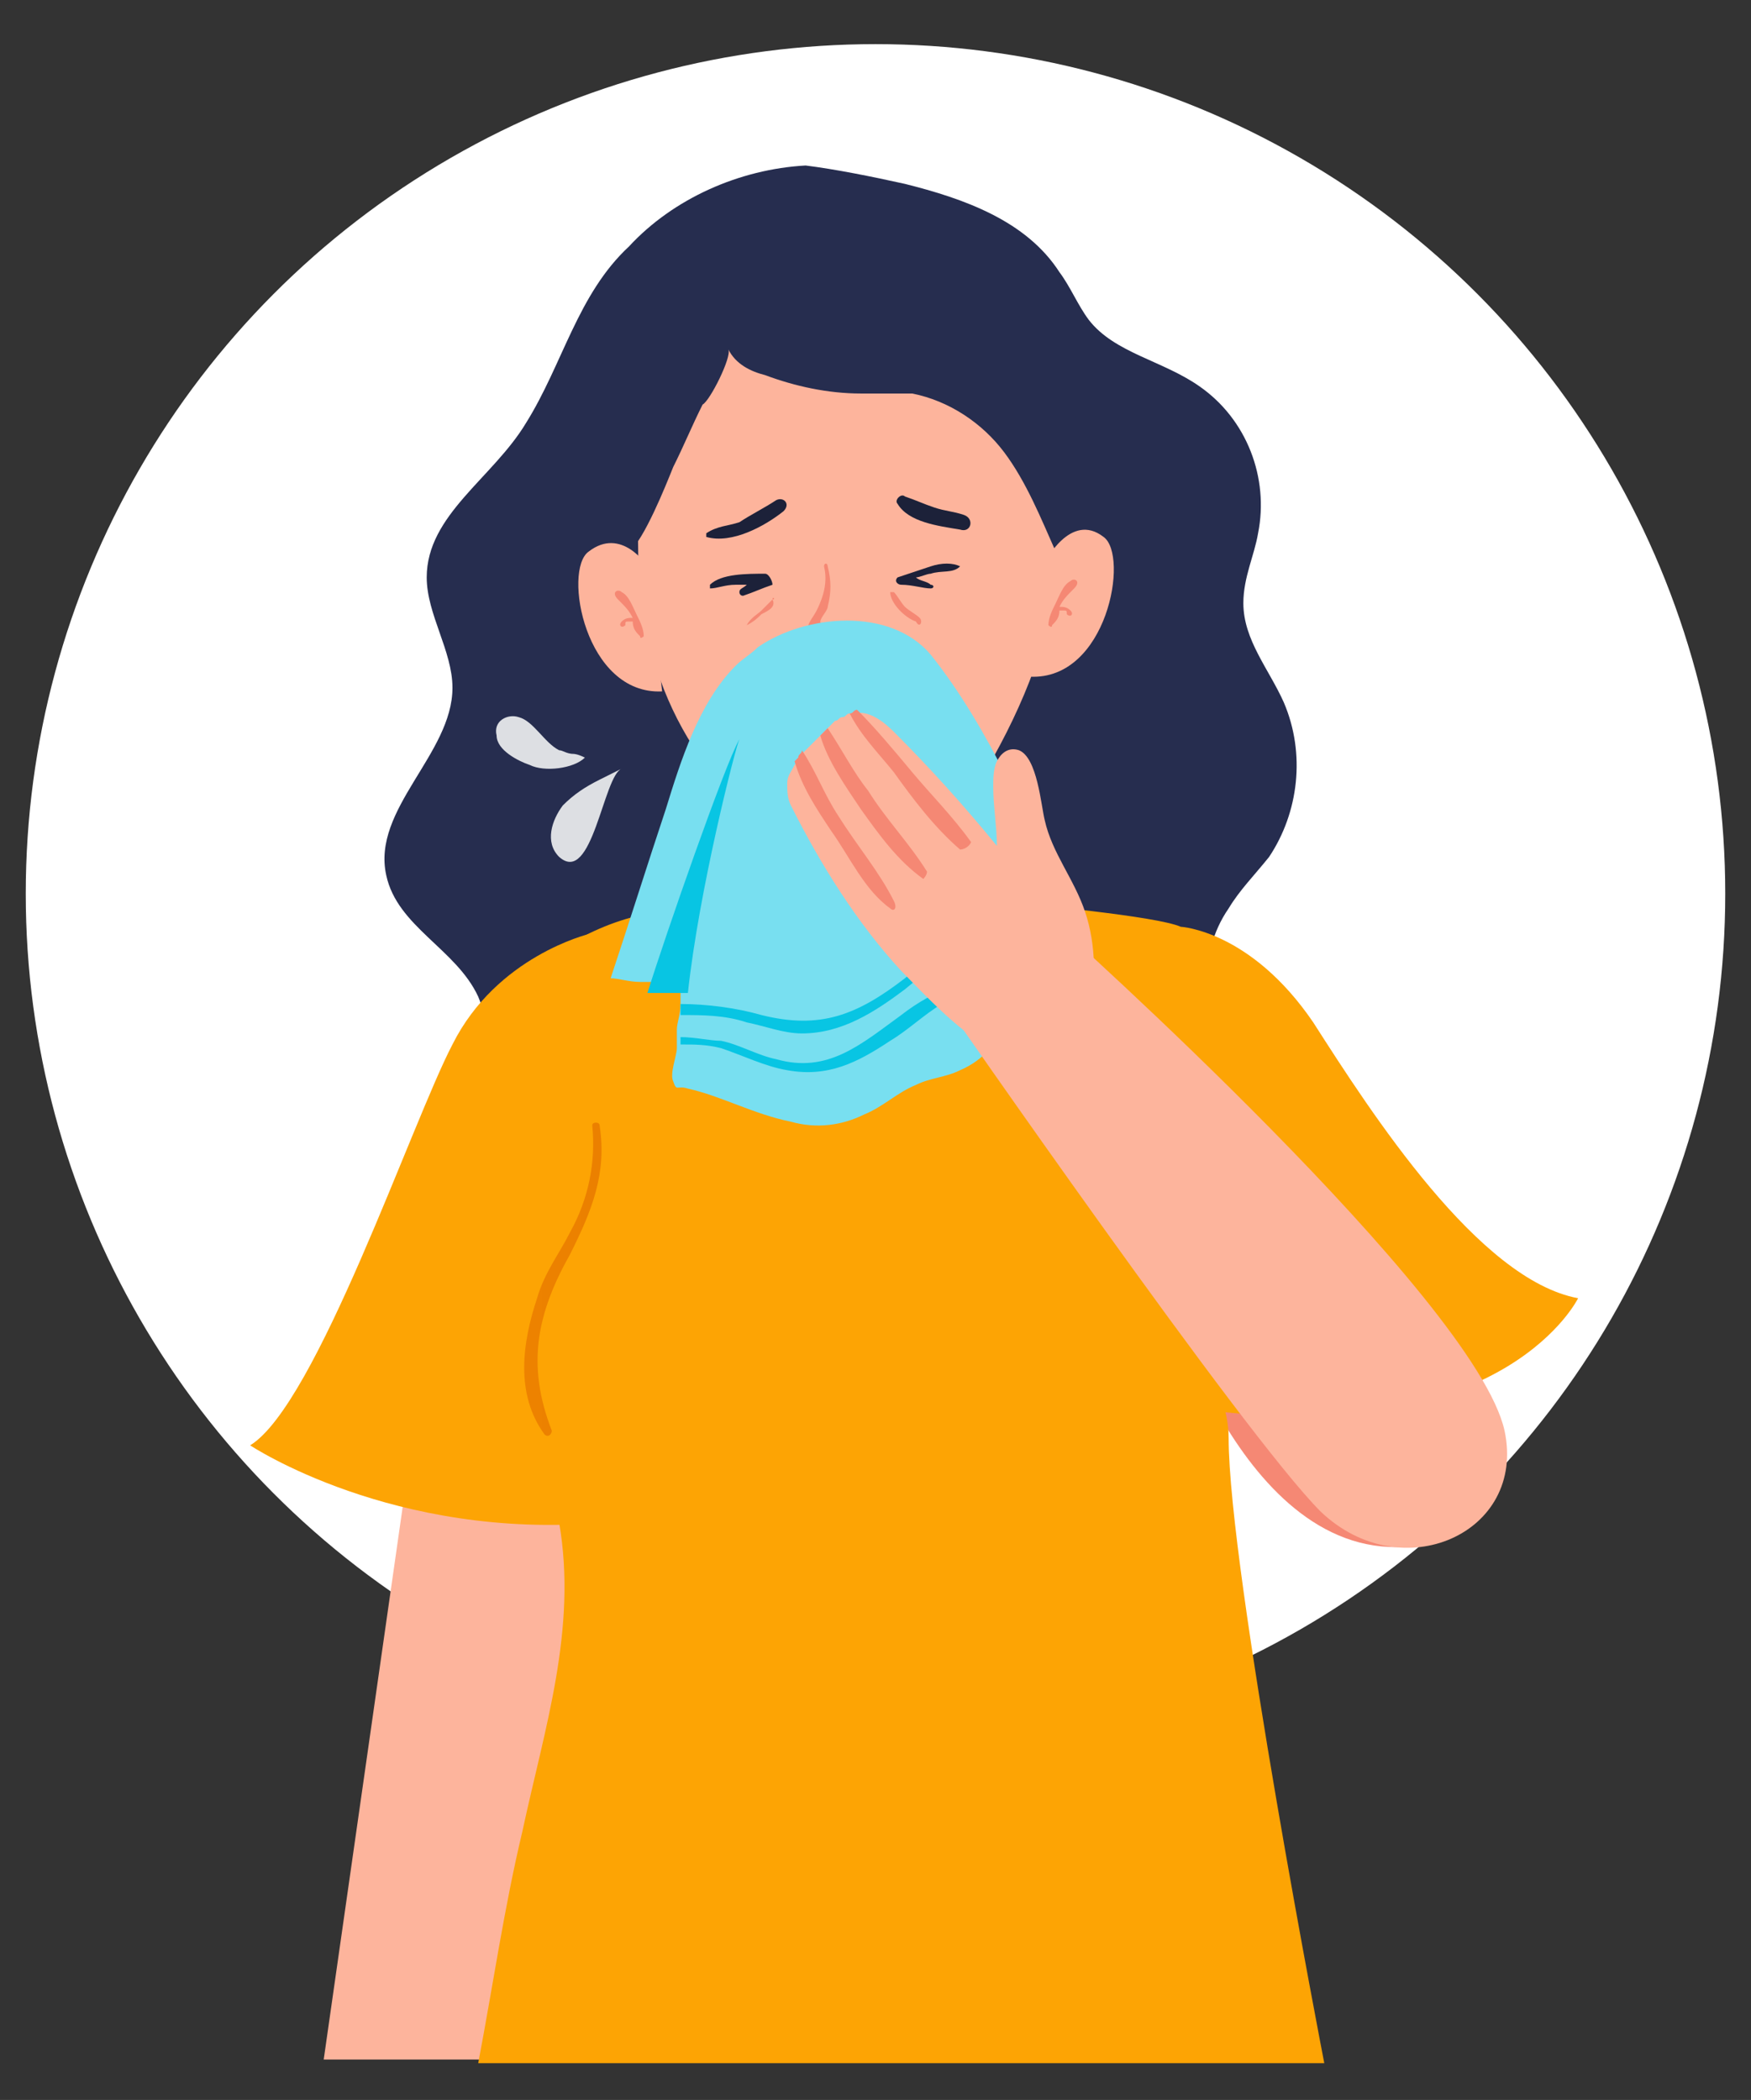 <?xml version="1.0" encoding="utf-8"?>
<!-- Generator: Adobe Illustrator 25.2.0, SVG Export Plug-In . SVG Version: 6.00 Build 0)  -->
<svg version="1.1" id="Capa_1" xmlns="http://www.w3.org/2000/svg" xmlns:xlink="http://www.w3.org/1999/xlink" x="0px" y="0px"
	 viewBox="0 0 47.6 57.1" style="enable-background:new 0 0 47.6 57.1;" xml:space="preserve">
<rect x="0" y="0" width="47.6" height="57.1" fill="#333333" stroke="none"/>
<style type="text/css">
	.st0{fill:#FFFFFF;}
	.st1{fill:#262D4F;}
	.st2{fill:#F58874;}
	.st3{fill:#FDA404;}
	.st4{fill:#FDB49C;}
	.st5{fill:#594E88;}
	.st6{fill:#1C2139;}
	.st7{fill:#D17862;}
	.st8{fill:url(#SVGID_1_);}
	.st9{fill:#F53253;}
	.st10{fill:#78DFF0;}
	.st11{fill:#08C5E3;}
	.st12{fill:#DDDFE3;}
</style>
<g>
	<circle class="st0" cx="23.8" cy="24.3" r="23.1"/>
	<g>
		<path class="st1" d="M24.6,5c1.6,0.4,3.3,1,4.2,2.4c0.3,0.4,0.5,0.9,0.8,1.3c0.7,0.9,2,1.1,3,1.8c1.3,0.9,1.9,2.5,1.6,4
			c-0.1,0.6-0.4,1.2-0.4,1.9c0,1,0.7,1.8,1.1,2.7c0.6,1.4,0.4,3-0.4,4.2c-0.4,0.5-0.8,0.9-1.1,1.4c-0.9,1.3-0.6,2.9-0.6,4.4
			c-0.1,2.9-2.3,5.7-5.1,6.4c-1.3,0.3-2.7,0.3-4,0.1c-2.9-0.3-5.9-0.8-8.3-2.4c-0.9-0.6-1.7-1.4-2-2.4c-0.3-1.2,0.1-2.5-0.4-3.7
			c-0.6-1.3-2.2-1.9-2.5-3.3c-0.4-1.8,1.8-3.3,1.8-5.1c0-1-0.7-2-0.7-3c0-1.7,1.8-2.7,2.7-4.2c1-1.6,1.4-3.5,2.8-4.8
			c1.2-1.3,3-2.1,4.8-2.2C22.7,4.6,23.7,4.8,24.6,5C24.6,5,24.6,5,24.6,5z"/>
		<path class="st2" d="M39.1,41.9l-2.3-5l-5-1.5C31.8,35.4,34.1,43.3,39.1,41.9z"/>
		<path class="st3" d="M32.1,25.2c0,0,1.9,0.1,3.6,2.6c1.6,2.5,4.5,7,7.2,7.5c0,0-1.9,3.9-9.6,3.1C33.3,38.4,28.2,29.7,32.1,25.2z"
			/>
		<polygon class="st4" points="11.2,39.2 8.8,56 13.8,56 15.8,41.1 		"/>
		<path class="st3" d="M15.6,25.6c0.7-0.4,1.5-0.7,2.3-0.8c1.7-0.4,3.5-0.5,5.3-0.5c1.3,0,2.7,0.1,4,0.2c0.8,0.1,4.2,0.4,4.9,0.7
			c-0.4,1.4-0.4,3.1-0.4,4.6c0,1.6,0,3.2,0.2,4.8c0.1,1.6,1.5,2.9,1.5,4.5c0,3.6,2.6,17,2.6,17H13c0.4-2.1,0.7-4.2,1.2-6.3
			c0.6-2.8,1.5-5.5,1-8.4c-0.1-0.3-0.1-0.7-0.3-1c-0.3-0.8-1-1.2-1.4-2c-0.5-1.2,0.1-2.6,0.5-3.8c0.6-1.6,1-3.2,1.2-4.9
			c0.1-0.8,0.2-1.7,0.2-2.5C15.5,27,15.4,25.8,15.6,25.6z"/>
		<path class="st4" d="M27.1,25.1c0,0-0.3-2.9-0.3-2.9l-0.3-2.4l-0.3-3l-4.9,4.2l-0.2,2l-0.1,0.7l0,0.2l0,0.2L21,25.1
			c0,0-0.3,3.7,2.6,3.5C26.4,28.4,27.1,25.1,27.1,25.1L27.1,25.1z"/>
		<path class="st2" d="M26.8,22.2c-0.2,0.3-0.4,0.5-0.6,0.8c-0.7,0.7-1.8,1.3-2.8,1.4c-0.9,0.1-1.7-0.1-2.4-0.5l0.1-0.7l0.2-2
			l4.9-4.2l0.3,3L26.8,22.2z"/>
		<path class="st5" d="M22.5,17.5C22.5,17.5,22.5,17.5,22.5,17.5C22.5,17.5,22.5,17.5,22.5,17.5z"/>
		<path class="st4" d="M17.6,17.2c0.5,2.7,2.7,6.1,5.9,5.8c1-0.1,2.1-0.7,2.8-1.4c0.3-0.3,0.5-0.7,0.7-1c1-1.8,1.7-3.7,1.8-5.7
			c0-0.6-0.1-1.3-0.2-2c-0.2-1.1-0.2-1.8-0.6-2.3c-0.4-0.5-1.4-0.5-2.1-0.5c-0.5,0-1,0.3-1.5,0.4c-1,0.2-2,0.1-3-0.2
			c-0.6-0.2-1-1.5-1.6-1.5c-0.8,0-1.8,1.4-2.1,2.7c0,0,0,0,0,0C17.3,13.4,17.2,15.4,17.6,17.2z"/>
		<path class="st2" d="M22.2,16.6c0.2-0.4,0.3-0.8,0.2-1.2c0-0.1,0.1-0.1,0.1,0c0.1,0.4,0.1,0.7,0,1.1c0,0.1-0.2,0.3-0.2,0.4
			c0,0.2,0.4,0.4,0.6,0.3c0.1,0,0.2,0.1,0.1,0.2c-0.2,0.2-0.3,0.1-0.5,0c-0.2-0.1-0.4-0.1-0.5-0.3C21.9,17,22.1,16.8,22.2,16.6z"/>
		<path class="st6" d="M21.1,13.6c-0.3,0.2-0.7,0.4-1,0.6c-0.3,0.1-0.6,0.1-0.9,0.3c0,0,0,0.1,0,0.1c0.7,0.2,1.6-0.3,2.1-0.7
			C21.5,13.7,21.3,13.5,21.1,13.6z"/>
		<path class="st6" d="M26.2,14c-0.3-0.1-0.5-0.1-0.8-0.2c-0.3-0.1-0.5-0.2-0.8-0.3c-0.1-0.1-0.3,0.1-0.2,0.2
			c0.3,0.5,1.1,0.6,1.7,0.7C26.4,14.5,26.5,14.1,26.2,14z"/>
		<path class="st2" d="M21,16.3c-0.1,0.1-0.2,0.2-0.3,0.3c-0.1,0.1-0.3,0.2-0.4,0.4c0,0,0,0,0,0c0.2-0.1,0.3-0.2,0.4-0.3
			C20.9,16.6,21.1,16.5,21,16.3C21.1,16.3,21,16.2,21,16.3z"/>
		<path class="st2" d="M25,16.8c-0.1-0.1-0.3-0.2-0.4-0.3c-0.1-0.1-0.2-0.3-0.3-0.4c0,0-0.1,0-0.1,0c0,0.3,0.4,0.7,0.7,0.8
			C25,17.1,25.1,16.9,25,16.8z"/>
		<path class="st1" d="M19.8,9.5c0.2,0.4,0.6,0.6,1,0.7c0.8,0.3,1.7,0.5,2.6,0.5c0.5,0,1,0,1.4,0c1,0.2,1.9,0.8,2.5,1.6
			c0.6,0.8,1,1.8,1.4,2.7c0.3-0.3,0.4-0.8,0.5-1.2c0.1-0.7,0.2-1.5,0.1-2.2c-0.2-1.4-1.2-2.7-2.5-3.3c-1.3-0.6-2.8-0.5-4.3-0.6
			c-0.9-0.1-1.9-0.2-2.7,0c-1,0.2-1.8,0.9-2.3,1.7s-0.8,1.8-0.7,2.8c0,0.5,0.2,1,0.2,1.4c0,0.4-0.4,1.8,0.1,1.4
			c0.4-0.3,1-1.8,1.2-2.3c0.3-0.6,0.5-1.1,0.8-1.7C19.3,10.9,19.9,9.7,19.8,9.5z"/>
		<path class="st4" d="M28.4,15.3c0,0,0.7-1.4,1.6-0.7c0.7,0.5,0.1,3.9-2,3.8L28.4,15.3z"/>
		<path class="st2" d="M29.1,15.8c-0.2,0.1-0.3,0.4-0.4,0.6c-0.1,0.2-0.2,0.4-0.2,0.6c0,0,0.1,0.1,0.1,0c0.1-0.1,0.2-0.2,0.2-0.4
			c0,0,0.1,0,0.1,0c0.1,0,0.1,0,0.1,0.1c0.1,0.1,0.2,0,0.1-0.1c-0.1-0.1-0.2-0.1-0.3-0.1c0.1-0.2,0.2-0.3,0.4-0.5
			C29.4,15.8,29.2,15.7,29.1,15.8z"/>
		<path class="st4" d="M17.6,15.4c0,0-0.7-1.1-1.6-0.4c-0.7,0.5-0.1,3.9,2,3.8L17.6,15.4z"/>
		<path class="st2" d="M16.9,16.1c0.2,0.1,0.3,0.4,0.4,0.6c0.1,0.2,0.2,0.4,0.2,0.6c0,0-0.1,0.1-0.1,0c-0.1-0.1-0.2-0.2-0.2-0.4
			c0,0-0.1,0-0.1,0c-0.1,0-0.1,0-0.1,0.1c-0.1,0.1-0.2,0-0.1-0.1c0.1-0.1,0.2-0.1,0.3-0.1c-0.1-0.2-0.2-0.3-0.4-0.5
			C16.6,16.1,16.8,16,16.9,16.1z"/>
		<path class="st6" d="M20.8,15.6c-0.5,0-1.2,0-1.5,0.3c0,0,0,0.1,0,0.1c0.2,0,0.4-0.1,0.7-0.1c0.1,0,0.2,0,0.3,0
			c-0.1,0.1-0.2,0.1-0.2,0.2c0,0,0,0.1,0.1,0.1c0.3-0.1,0.5-0.2,0.8-0.3C21,15.8,20.9,15.6,20.8,15.6z"/>
		<path class="st6" d="M26.1,15.4c-0.2-0.1-0.5-0.1-0.8,0c-0.3,0.1-0.6,0.2-0.9,0.3c-0.1,0.1,0,0.2,0.1,0.2c0.3,0,0.6,0.1,0.8,0.1
			c0.1,0,0.1-0.1,0-0.1c-0.1-0.1-0.3-0.1-0.4-0.2c0.1,0,0.3-0.1,0.4-0.1C25.6,15.5,25.9,15.6,26.1,15.4
			C26.1,15.4,26.1,15.4,26.1,15.4z"/>
		<path class="st7" d="M21.1,20.2c0,0-0.1-0.1-0.1-0.1c0-0.1,0-0.1,0-0.2c0.3-0.7,0.9-1.3,1.6-1.3c0.6,0,1.1,0.2,1.5,0.5
			c0.2,0.1,0.3,0.3,0.5,0.5c0.2,0.2,0,0.5-0.2,0.5c-0.2,0.1-0.4,0-0.6,0c-0.8-0.1-1.5,0-2.3,0.2C21.5,20.2,21.3,20.3,21.1,20.2z"/>
		<path class="st3" d="M16,25.4c0,0-2.5,0.6-3.7,3c-1.1,2.1-3.7,9.8-5.5,10.9c0,0,3.9,2.6,9.6,2.1L16,25.4z"/>
		<linearGradient id="SVGID_1_" gradientUnits="userSpaceOnUse" x1="14.217" y1="34.736" x2="16.333" y2="34.736">
			<stop  offset="0" style="stop-color:#ED8200"/>
			<stop  offset="0.994" style="stop-color:#EB8000"/>
		</linearGradient>
		<path class="st8" d="M16.3,30.6c0-0.1-0.2-0.1-0.2,0c0.1,1-0.1,2-0.6,2.9c-0.3,0.6-0.7,1.1-0.9,1.8c-0.4,1.2-0.6,2.6,0.2,3.7
			c0.1,0.1,0.2,0,0.2-0.1c-0.7-1.8-0.4-3.2,0.5-4.8C16.1,32.9,16.5,31.9,16.3,30.6z"/>
		<path class="st9" d="M27.2,26.3c-0.2,0.4-0.3,0.8-0.5,1.2c-0.2,0.4-0.4,0.7-0.6,1c0,0,0,0.1,0,0.1c0.4,0,0.6-0.5,0.8-0.8
			c0.3-0.4,0.5-0.9,0.5-1.4C27.4,26.2,27.2,26.2,27.2,26.3z"/>
		<path class="st5" d="M21.2,17.6C21.2,17.6,21.2,17.6,21.2,17.6C21.3,17.6,21.2,17.6,21.2,17.6z"/>
		<path class="st2" d="M23.3,18.9c-0.5-0.4-1.2-0.4-1.8-0.2c-0.4,0.1-1.1,0.4-1.1,0.9c0,0,0,0.1,0.1,0c0.4-0.2,0.6-0.5,1.1-0.6
			c0.5-0.1,1.1-0.1,1.6,0.2C23.3,19.2,23.5,19,23.3,18.9z"/>
		<g>
			<path class="st10" d="M29.2,26.3c-0.1,0.1-0.2,0.2-0.3,0.2c-0.6,0.3-1,0.7-1.4,1.2c-0.4,0.6-0.7,1.1-1.4,1.4
				c-0.4,0.2-0.8,0.2-1.2,0.4c-0.5,0.2-0.9,0.6-1.4,0.8c-0.6,0.3-1.3,0.4-2,0.2c-1-0.2-1.9-0.7-2.8-0.9c-0.3-0.1-0.3,0.1-0.4-0.2
				c-0.1-0.2,0.1-0.7,0.1-0.9c0-0.1,0-0.2,0-0.3c0-0.1,0-0.2,0-0.2c0-0.2,0.1-0.4,0.1-0.7c0-0.1,0-0.2,0-0.3c0-0.1,0-0.2,0-0.3
				c-0.3,0-0.7,0-1.1,0c-0.3,0-0.6-0.1-0.8-0.1c0.5-1.5,1-3.1,1.5-4.6c0.4-1.3,0.9-2.9,1.9-3.9c0.2-0.2,0.4-0.3,0.6-0.5
				c1.3-0.9,3.6-1.1,4.7,0.2c0.8,1,1.5,2.2,2.1,3.4c0.3,0.6,0.5,1.2,0.7,1.8c0.1,0.3,0.2,0.6,0.3,0.9c0,0.1,0.1,0.2,0.1,0.3
				c0.1,0.3,0.2,0.5,0.4,0.8c0,0,0,0,0,0.1c0.1,0.1,0.1,0.2,0.2,0.3C29.3,25.8,29.4,26.1,29.2,26.3z"/>
			<path class="st11" d="M20.1,20.1c-0.1,0.2-1.1,4.1-1.4,6.9c-0.3,0-0.7,0-1.1,0C18.1,25.4,19.7,20.8,20.1,20.1z"/>
			<path class="st11" d="M29.2,25.6c-0.4,0.4-0.9,0.7-1.4,0.9c-0.7,0.3-1.5,0.4-2.2,0.8c-0.5,0.3-0.9,0.7-1.4,1
				c-0.9,0.6-1.7,1-2.8,0.8c-0.6-0.1-1.2-0.4-1.8-0.6c-0.4-0.1-0.7-0.1-1.1-0.1c0-0.1,0-0.2,0-0.2c0.4,0,0.8,0.1,1.1,0.1
				c0.5,0.1,1,0.4,1.5,0.5c1.4,0.4,2.3-0.4,3.4-1.2c0.9-0.7,1.7-0.9,2.7-1.3c0.7-0.3,1.2-0.7,1.7-1.1c0,0,0,0,0,0.1
				C29,25.4,29.1,25.5,29.2,25.6z"/>
			<path class="st11" d="M28.5,24.5c-0.1,0-0.1,0.1-0.2,0.1c-0.6,0.3-1.2,0.6-1.8,0.9c-0.7,0.4-1.3,0.9-1.9,1.4
				c-0.8,0.6-1.7,1.2-2.8,1.2c-0.5,0-1-0.2-1.5-0.3c-0.6-0.2-1.2-0.2-1.8-0.2c0-0.1,0-0.2,0-0.3c0.7,0,1.5,0.1,2.2,0.3
				c1.6,0.4,2.6,0,3.9-1c0.8-0.7,1.7-1.3,2.6-1.7c0.4-0.2,0.8-0.4,1.2-0.6C28.5,24.3,28.5,24.4,28.5,24.5z"/>
			<g>
				<g>
					<path class="st4" d="M28.9,28.7c-1.5,0.9-3.5-1.4-4.4-2.3c-1.2-1.3-2.2-2.9-3-4.5c-0.1-0.2-0.1-0.4-0.1-0.6
						c0-0.2,0.1-0.3,0.2-0.5c0,0,0.1-0.1,0.1-0.1c0-0.1,0.1-0.1,0.1-0.2c0.1-0.1,0.3-0.3,0.4-0.4c0.1-0.1,0.1-0.1,0.2-0.2
						c0.1-0.1,0.2-0.2,0.3-0.3c0.1,0,0.1-0.1,0.2-0.1c0.1,0,0.1-0.1,0.2-0.1c0,0,0.1,0,0.1,0c0.4-0.1,0.8,0.2,1.1,0.5
						c1,1,1.9,2,2.8,3.1c0-0.5-0.1-1.1-0.1-1.6c0-0.2,0-0.5,0.1-0.7c0.1-0.2,0.3-0.4,0.6-0.3c0.5,0.2,0.6,1.5,0.7,1.9
						c0.2,0.9,0.8,1.6,1.1,2.5c0.3,0.9,0.3,1.9,0.1,2.9c-0.1,0.3-0.1,0.5-0.3,0.7C29.2,28.4,29.1,28.6,28.9,28.7z"/>
					<path class="st2" d="M24.2,24.7c-0.7-0.5-1.1-1.4-1.6-2.1c-0.4-0.6-0.8-1.2-1-1.9c0,0,0.1-0.1,0.1-0.1c0-0.1,0.1-0.1,0.1-0.2
						c0.4,0.6,0.6,1.2,1,1.8c0.5,0.8,1.1,1.5,1.5,2.3C24.4,24.7,24.3,24.8,24.2,24.7z"/>
					<path class="st2" d="M25.1,23.9c-0.7-0.5-1.2-1.2-1.7-1.9c-0.4-0.6-0.9-1.3-1.1-2c0.1-0.1,0.1-0.1,0.2-0.2
						c0.4,0.6,0.7,1.2,1.1,1.7c0.5,0.8,1.1,1.4,1.6,2.2C25.2,23.8,25.1,23.9,25.1,23.9z"/>
					<path class="st2" d="M26.1,23.1c-0.7-0.6-1.3-1.4-1.8-2.1c-0.4-0.5-0.9-1-1.2-1.6c0.1,0,0.1-0.1,0.2-0.1c0.5,0.5,1,1.1,1.5,1.7
						c0.5,0.6,1.1,1.2,1.6,1.9C26.3,23.1,26.1,23.1,26.1,23.1z"/>
				</g>
				<path class="st4" d="M25.7,27.3c0,0,2,0.1,3.1-2.1c0,0,11.3,10.1,12.1,13.7c0.6,2.8-2.8,4.3-5,2.2C33.8,39,25.7,27.3,25.7,27.3z
					"/>
			</g>
		</g>
		<path class="st12" d="M16.9,20.9c-0.2,0.1-0.4,0.2-0.6,0.3c-0.4,0.2-0.7,0.4-1,0.7c-0.3,0.4-0.5,1-0.1,1.4
			C16.1,24.1,16.4,21.1,16.9,20.9z"/>
		<path class="st12" d="M15.6,20.5c-0.2,0-0.3-0.1-0.4-0.1c-0.4-0.2-0.7-0.8-1.1-0.9c-0.3-0.1-0.7,0.1-0.6,0.5
			c0,0.4,0.6,0.7,0.9,0.8c0.4,0.2,1.2,0.1,1.5-0.2C15.7,20.5,15.6,20.5,15.6,20.5z"/>
	</g>
</g>
</svg>
